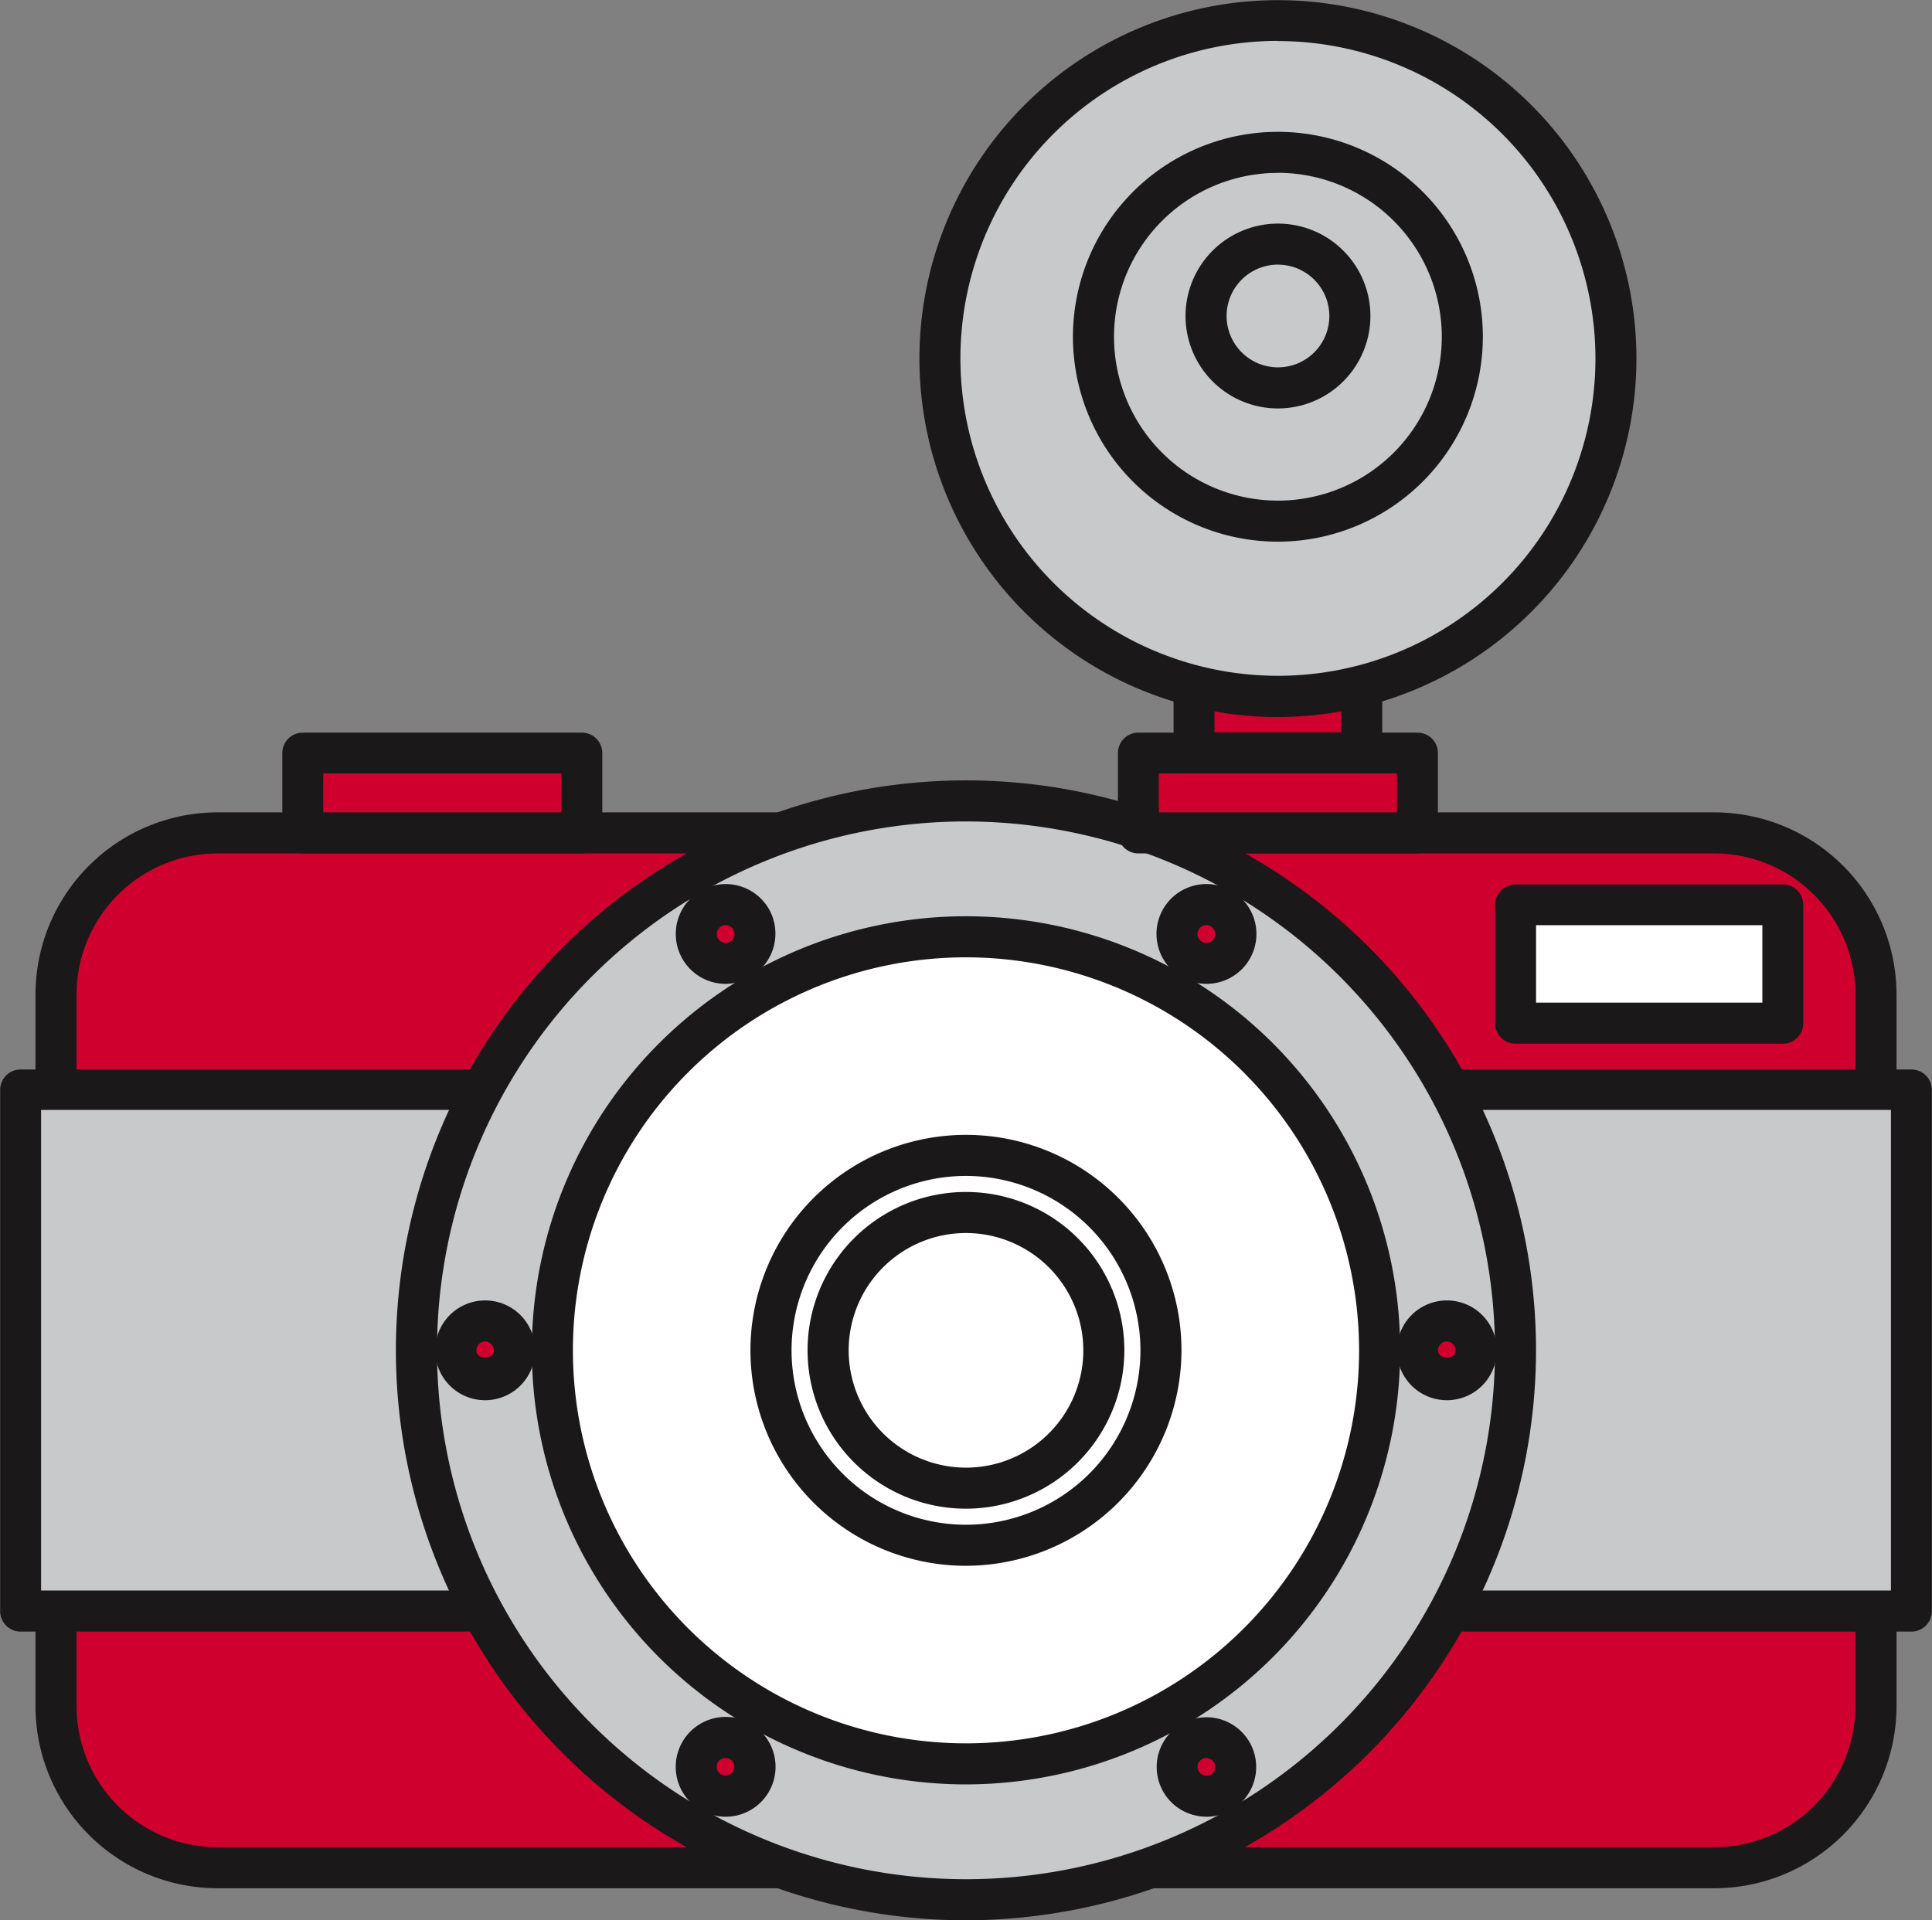<svg xmlns="http://www.w3.org/2000/svg" width="47.424" height="47.145" viewBox="0 0 47.424 47.145">
  <rect x="0" y="0" width="47.424" height="47.145" fill="#808080" stroke="none"/>
  <g id="report" transform="translate(-105.144 -464.526)">
    <g id="Group_590" data-name="Group 590" transform="translate(106.015 484.471)">
      <rect id="Rectangle_307" data-name="Rectangle 307" width="25.407" height="44.674" rx="3.935" transform="translate(45.178 0.504) rotate(90)" fill="#d0002e"/>
      <path id="Path_761" data-name="Path 761" d="M147.219,510.73H110.478a4.476,4.476,0,0,1-4.47-4.47V488.786a4.476,4.476,0,0,1,4.47-4.471h36.741a4.477,4.477,0,0,1,4.471,4.471V506.26A4.476,4.476,0,0,1,147.219,510.73Zm-36.741-25.407a3.466,3.466,0,0,0-3.462,3.463V506.26a3.466,3.466,0,0,0,3.462,3.462h36.741a3.466,3.466,0,0,0,3.463-3.462V488.786a3.467,3.467,0,0,0-3.463-3.463Z" transform="translate(-106.008 -484.315)" fill="#1a1818"/>
    </g>
    <g id="Group_591" data-name="Group 591" transform="translate(105.144 490.773)">
      <rect id="Rectangle_308" data-name="Rectangle 308" width="12.802" height="46.416" transform="translate(46.92 0.504) rotate(90)" fill="#c7c9cb"/>
      <path id="Path_762" data-name="Path 762" d="M152.064,504.379H105.648a.5.5,0,0,1-.5-.5v-12.8a.5.5,0,0,1,.5-.5h46.416a.5.5,0,0,1,.5.5v12.8A.5.5,0,0,1,152.064,504.379Zm-45.912-1.008H151.56v-11.8H106.152Z" transform="translate(-105.144 -490.568)" fill="#1a1818"/>
    </g>
    <g id="Group_592" data-name="Group 592" transform="translate(114.863 483.686)">
      <circle id="Ellipse_113" data-name="Ellipse 113" cx="13.489" cy="13.489" r="13.489" transform="translate(0.504 0.504)" fill="#c7c9cb"/>
      <path id="Path_763" data-name="Path 763" d="M128.779,511.522a13.993,13.993,0,1,1,13.993-13.992A14.008,14.008,0,0,1,128.779,511.522Zm0-26.978a12.985,12.985,0,1,0,12.986,12.986A13,13,0,0,0,128.779,484.544Z" transform="translate(-114.787 -483.536)" fill="#1a1818"/>
    </g>
    <g id="Group_593" data-name="Group 593" transform="translate(118.199 487.022)">
      <circle id="Ellipse_114" data-name="Ellipse 114" cx="10.153" cy="10.153" r="10.153" transform="translate(0.504 0.504)" fill="#fff"/>
      <path id="Path_764" data-name="Path 764" d="M128.753,508.16A10.657,10.657,0,1,1,139.411,497.5,10.668,10.668,0,0,1,128.753,508.16Zm0-20.306a9.649,9.649,0,1,0,9.65,9.65A9.66,9.66,0,0,0,128.753,487.854Z" transform="translate(-118.097 -486.846)" fill="#1a1818"/>
    </g>
    <g id="Group_594" data-name="Group 594" transform="translate(123.565 492.389)">
      <circle id="Ellipse_115" data-name="Ellipse 115" cx="4.786" cy="4.786" r="4.786" transform="translate(0.504 0.504)" fill="#fff"/>
      <path id="Path_765" data-name="Path 765" d="M128.711,502.751a5.29,5.29,0,1,1,5.29-5.289A5.3,5.3,0,0,1,128.711,502.751Zm0-9.572a4.282,4.282,0,1,0,4.283,4.283A4.288,4.288,0,0,0,128.711,493.179Z" transform="translate(-123.421 -492.171)" fill="#1a1818"/>
    </g>
    <g id="Group_595" data-name="Group 595" transform="translate(124.967 493.791)">
      <circle id="Ellipse_116" data-name="Ellipse 116" cx="3.384" cy="3.384" r="3.384" transform="translate(0.504 0.503)" fill="#fff"/>
      <path id="Path_766" data-name="Path 766" d="M128.7,501.338a3.888,3.888,0,1,1,3.888-3.887A3.892,3.892,0,0,1,128.7,501.338Zm0-6.768a2.88,2.88,0,1,0,2.881,2.88A2.884,2.884,0,0,0,128.7,494.57Z" transform="translate(-124.812 -493.562)" fill="#1a1818"/>
    </g>
    <g id="Group_596" data-name="Group 596" transform="translate(139.435 496.454)">
      <circle id="Ellipse_117" data-name="Ellipse 117" cx="0.721" cy="0.721" r="0.721" transform="translate(0.504 0.504)" fill="#d0002e"/>
      <path id="Path_767" data-name="Path 767" d="M140.392,498.654a1.225,1.225,0,1,1,1.225-1.225A1.226,1.226,0,0,1,140.392,498.654Zm0-1.442a.218.218,0,0,0-.217.218c0,.238.433.238.433,0A.217.217,0,0,0,140.392,497.212Z" transform="translate(-139.167 -496.204)" fill="#1a1818"/>
    </g>
    <g id="Group_597" data-name="Group 597" transform="translate(133.533 486.232)">
      <circle id="Ellipse_118" data-name="Ellipse 118" cx="0.721" cy="0.721" r="0.721" transform="translate(0.504 0.504)" fill="#d0002e"/>
      <path id="Path_768" data-name="Path 768" d="M134.535,488.511a1.225,1.225,0,1,1,.614-2.285,1.224,1.224,0,0,1-.614,2.285Zm0-1.441a.2.2,0,0,0-.056.007.212.212,0,0,0-.132.1.215.215,0,0,0,.079.3.208.208,0,0,0,.165.022.214.214,0,0,0,.131-.1h0a.217.217,0,0,0-.08-.3A.21.21,0,0,0,134.537,487.07Z" transform="translate(-133.311 -486.062)" fill="#1a1818"/>
    </g>
    <g id="Group_598" data-name="Group 598" transform="translate(121.73 486.232)">
      <circle id="Ellipse_119" data-name="Ellipse 119" cx="0.721" cy="0.721" r="0.721" transform="translate(0.503 0.504)" fill="#d0002e"/>
      <path id="Path_769" data-name="Path 769" d="M122.826,488.511a1.193,1.193,0,0,1-.319-.042,1.225,1.225,0,1,1,1.378-1.8h0a1.226,1.226,0,0,1-.449,1.671A1.209,1.209,0,0,1,122.826,488.511Zm0-1.441a.212.212,0,0,0-.107.028.218.218,0,0,0-.08.3.215.215,0,0,0,.132.1.2.2,0,0,0,.163-.021.218.218,0,0,0,.08-.3.215.215,0,0,0-.131-.1A.212.212,0,0,0,122.823,487.07Z" transform="translate(-121.6 -486.062)" fill="#1a1818"/>
    </g>
    <g id="Group_599" data-name="Group 599" transform="translate(115.828 496.454)">
      <circle id="Ellipse_120" data-name="Ellipse 120" cx="0.721" cy="0.721" r="0.721" transform="translate(0.504 0.504)" fill="#d0002e"/>
      <path id="Path_770" data-name="Path 770" d="M116.968,498.654a1.225,1.225,0,1,1,1.225-1.225A1.226,1.226,0,0,1,116.968,498.654Zm0-1.442a.217.217,0,0,0-.216.218c0,.238.432.238.432,0A.217.217,0,0,0,116.968,497.212Z" transform="translate(-115.744 -496.204)" fill="#1a1818"/>
    </g>
    <g id="Group_600" data-name="Group 600" transform="translate(121.729 506.676)">
      <circle id="Ellipse_121" data-name="Ellipse 121" cx="0.721" cy="0.721" r="0.721" transform="translate(0.504 0.505)" fill="#d0002e"/>
      <path id="Path_771" data-name="Path 771" d="M122.822,508.8a1.225,1.225,0,0,1-1.058-1.836h0a1.225,1.225,0,1,1,1.378,1.794A1.238,1.238,0,0,1,122.822,508.8Zm0-1.442a.25.25,0,0,0-.055.007.219.219,0,0,0-.131.1h0a.216.216,0,0,0-.021.164.219.219,0,0,0,.1.132.232.232,0,0,0,.164.021.218.218,0,0,0,.153-.265.217.217,0,0,0-.21-.161Z" transform="translate(-121.599 -506.346)" fill="#1a1818"/>
    </g>
    <g id="Group_601" data-name="Group 601" transform="translate(133.533 506.676)">
      <circle id="Ellipse_122" data-name="Ellipse 122" cx="0.721" cy="0.721" r="0.721" transform="translate(0.504 0.505)" fill="#d0002e"/>
      <path id="Path_772" data-name="Path 772" d="M134.538,508.8a1.23,1.23,0,0,1-.318-.042,1.213,1.213,0,0,1-.743-.57h0a1.221,1.221,0,1,1,1.061.613Zm0-1.442a.214.214,0,0,0-.107.029.215.215,0,0,0-.081.3h0a.213.213,0,0,0,.132.1.233.233,0,0,0,.164-.021.219.219,0,0,0,.1-.132.213.213,0,0,0-.022-.164.22.22,0,0,0-.131-.1A.261.261,0,0,0,134.536,507.355Z" transform="translate(-133.311 -506.347)" fill="#1a1818"/>
    </g>
    <g id="Group_602" data-name="Group 602" transform="translate(141.841 486.232)">
      <rect id="Rectangle_309" data-name="Rectangle 309" width="6.563" height="2.91" transform="translate(0.504 0.504)" fill="#fff"/>
      <path id="Path_773" data-name="Path 773" d="M148.621,489.98h-6.563a.5.5,0,0,1-.5-.5v-2.91a.5.5,0,0,1,.5-.5h6.563a.5.5,0,0,1,.5.5v2.91A.5.5,0,0,1,148.621,489.98Zm-6.059-1.008h5.555v-1.9h-5.555Z" transform="translate(-141.554 -486.062)" fill="#1a1818"/>
    </g>
    <g id="Group_603" data-name="Group 603" transform="translate(112.07 482.506)">
      <rect id="Rectangle_310" data-name="Rectangle 310" width="6.854" height="1.965" transform="translate(0.504 0.504)" fill="#d0002e"/>
      <path id="Path_774" data-name="Path 774" d="M119.374,485.338H112.52a.5.5,0,0,1-.5-.5v-1.965a.5.5,0,0,1,.5-.5h6.854a.5.5,0,0,1,.5.5v1.965A.5.5,0,0,1,119.374,485.338Zm-6.35-1.008h5.846v-.958h-5.846Z" transform="translate(-112.016 -482.365)" fill="#1a1818"/>
    </g>
    <g id="Group_604" data-name="Group 604" transform="translate(132.582 482.506)">
      <rect id="Rectangle_311" data-name="Rectangle 311" width="6.854" height="1.965" transform="translate(0.504 0.504)" fill="#d0002e"/>
      <path id="Path_775" data-name="Path 775" d="M139.725,485.338h-6.854a.5.5,0,0,1-.5-.5v-1.965a.5.5,0,0,1,.5-.5h6.854a.5.5,0,0,1,.5.5v1.965A.5.5,0,0,1,139.725,485.338Zm-6.35-1.008h5.846v-.958h-5.846Z" transform="translate(-132.367 -482.365)" fill="#1a1818"/>
    </g>
    <g id="Group_605" data-name="Group 605" transform="translate(133.947 480.54)">
      <rect id="Rectangle_312" data-name="Rectangle 312" width="4.122" height="1.965" transform="translate(0.504 0.504)" fill="#d0002e"/>
      <path id="Path_776" data-name="Path 776" d="M138.348,483.388h-4.122a.5.5,0,0,1-.5-.5v-1.965a.5.5,0,0,1,.5-.5h4.122a.5.5,0,0,1,.5.5v1.965A.5.5,0,0,1,138.348,483.388Zm-3.618-1.008h3.114v-.958H134.73Z" transform="translate(-133.722 -480.415)" fill="#1a1818"/>
    </g>
    <g id="Group_606" data-name="Group 606" transform="translate(127.711 464.526)">
      <circle id="Ellipse_123" data-name="Ellipse 123" cx="8.298" cy="8.298" r="8.298" transform="translate(0.504 0.504)" fill="#c7c9cb"/>
      <path id="Path_777" data-name="Path 777" d="M136.336,482.13a8.8,8.8,0,1,1,8.8-8.8A8.812,8.812,0,0,1,136.336,482.13Zm0-16.6a7.794,7.794,0,1,0,7.794,7.794A7.8,7.8,0,0,0,136.336,465.534Z" transform="translate(-127.534 -464.526)" fill="#1a1818"/>
    </g>
    <g id="Group_607" data-name="Group 607" transform="translate(131.482 467.761)">
      <circle id="Ellipse_124" data-name="Ellipse 124" cx="4.527" cy="4.527" r="4.527" transform="translate(0.504 0.504)" fill="#c7c9cb"/>
      <path id="Path_778" data-name="Path 778" d="M136.306,477.8a5.031,5.031,0,1,1,5.031-5.03A5.037,5.037,0,0,1,136.306,477.8Zm0-9.054a4.023,4.023,0,1,0,4.023,4.023A4.027,4.027,0,0,0,136.306,468.744Z" transform="translate(-131.276 -467.736)" fill="#1a1818"/>
    </g>
    <g id="Group_608" data-name="Group 608" transform="translate(134.244 470.016)">
      <circle id="Ellipse_125" data-name="Ellipse 125" cx="1.765" cy="1.765" r="1.765" transform="translate(0.504 0.504)" fill="#c7c9cb"/>
      <path id="Path_779" data-name="Path 779" d="M136.285,474.511a2.269,2.269,0,1,1,2.27-2.27A2.272,2.272,0,0,1,136.285,474.511Zm0-3.531a1.261,1.261,0,1,0,1.262,1.261A1.262,1.262,0,0,0,136.285,470.981Z" transform="translate(-134.016 -469.973)" fill="#1a1818"/>
    </g>
  </g>
</svg>
